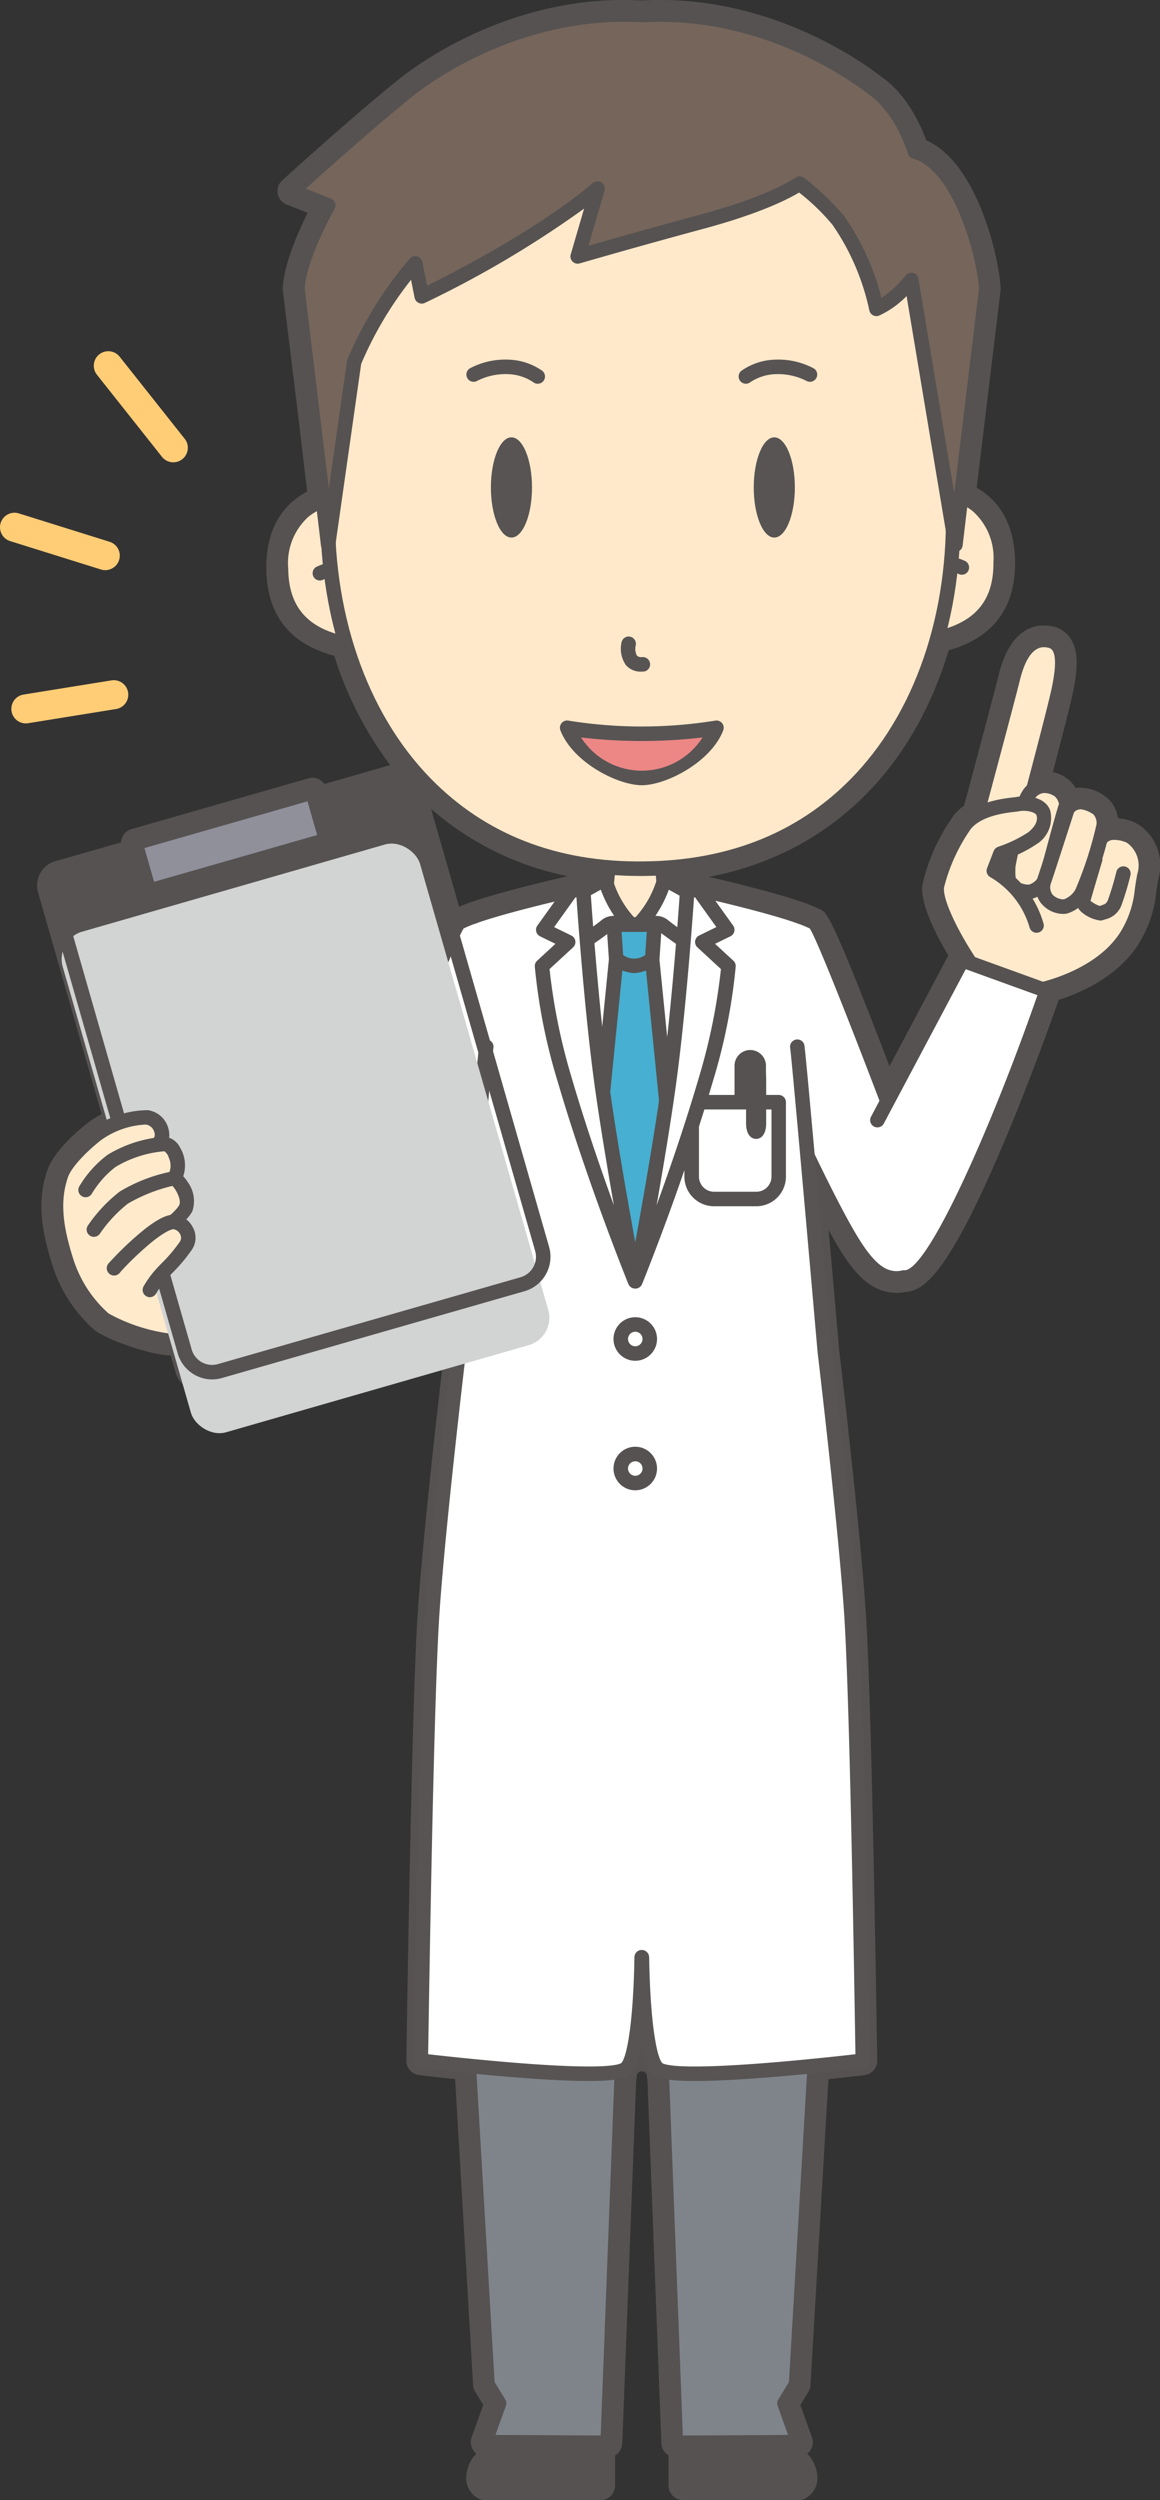 <svg xmlns="http://www.w3.org/2000/svg" width="119.307" height="256.949"><rect width="100%" height="100%" fill="#333333" stroke="none"/><g data-name="グループ 65" fill="#555251"><path data-name="パス 278" d="M116.378 86.039a3.578 3.578 0 00-2.041-.456 1.674 1.674 0 00-1.11.592 7.7 7.7 0 00.3-1.451 2.064 2.064 0 00-.473-1.469 3.214 3.214 0 00-2.045-.824 1.488 1.488 0 00-1.311.982c-.042.139-.335 1.049-.7 2.174l-.158-.024c.369-1.351.7-2.515.766-2.664.161-.346-.025-.959-.554-1.542a2.562 2.562 0 00-1.914-.583 1.881 1.881 0 00-.861.376c.973-3.683 2.3-8.784 2.619-10.277.564-2.684.6-4.733-.972-5.041s-2.951.661-3.741 3.838c-.6 2.4-3.018 11.427-3.732 14.089a4.26 4.26 0 00-1.14.911 18.684 18.684 0 00-2.96 6.459c-.186 1.635 1.709 5.264 3.454 7.86l-.835-.3-7.7 14.491c-3.032-7.964-6.994-18.065-7.516-18.348a6.108 6.108 0 00-.281-.141l-.129-.058c-.066-.029-.13-.059-.2-.089l-.172-.07-.2-.081-.2-.076-.21-.078-.078-.029c-3.887-1.391-12-3.152-12-3.152h-.647l-.706-.393-.141-1.5c15.15-1.158 24.139-11.189 27.6-23.563 4.424-.993 6.573-3.507 6.534-7.832-.036-3.985-1.905-5.893-4.061-6.772l1.031-8.689 1.549-12.627c-.187-3.357-2.611-12.742-7.335-14.11-1.616-4.848-4.226-6.4-4.226-6.4-4.08-3.23-13.12-8.27-23.869-7.625C55.265.902 46.225 5.942 42.145 9.172c-4.476 3.543-12.1 10.47-12.1 10.47l3.708 1.464s-2.984 5.221-3.17 8.578l1.549 12.627 1.082 9.127c-2.3.847-4.357 2.777-4.319 7 .039 4.324 2.232 6.8 6.672 7.713C39.16 78.182 48 87.881 62.559 89.143l-.166 1.751a7.346 7.346 0 01-.164-.553l-1.289.717h-.253s-8.109 1.761-12 3.152l-.082.03-.2.073-.215.082c-.066.025-.127.05-.19.076l-.183.074-.185.082-.144.065a4.65 4.65 0 00-.245.123l-.035.017a4.931 4.931 0 00-.7 1.279l-4.4-15.345a1.1 1.1 0 00-1.351-.75l-8.339 2.392-.28-.975-18.205 5.22.28.975-8.116 2.327a1.1 1.1 0 00-.749 1.351l6.9 24.065a8.235 8.235 0 00-2.357 1.252c-1.8 1.436-3.388 3.127-3.683 4.36-.888 2.74-.362 5.6.687 8.854a13.372 13.372 0 003.77 5.706 17.852 17.852 0 006.925 2.266 2.809 2.809 0 001.018-.258l.894 3.119a1.1 1.1 0 001.352.749l26.784-7.68-.455 5.186s-2.119 17.751-2.727 26.823c-.673 10.039-1.161 45.738-1.18 46.042 0 0 2.09.25 4.946.534l1.919 32.712 1.2 1.962-1.436 4 3.344.018a6.857 6.857 0 00-2.411 1.375c-2.476 2.326-.949 3.072-.949 3.072h11.877v-4.4h.74l1.466-38.249a1.172 1.172 0 00.458-.257c1.281-1.336 1.522-8.692 1.567-11.4h.021c.045 2.712.285 10.068 1.566 11.4a1.179 1.179 0 00.458.257l1.467 38.249h.739v4.4h11.878s1.527-.746-.95-3.072a6.838 6.838 0 00-2.411-1.375l3.344-.018-1.436-4 1.2-1.962 1.92-32.712c2.855-.284 4.945-.534 4.945-.534-.018-.3-.506-36-1.18-46.042-.608-9.072-2.727-26.823-2.727-26.823-.007-.078-.972-11.124-1.775-20.085a102.607 102.607 0 004.8 9.128c1.849 2.881 3.3 3.727 5.164 3.325h.01c4.474-.058 14.611-29.462 14.611-29.462l-.411-.149c1.613-.394 6.473-1.861 8.742-5.665 1.376-2.307 1.294-3.8 1.727-6.047a3.59 3.59 0 00-1.321-3.931z"/><path data-name="パス 279" d="M82.13 256.949H70.252a1.492 1.492 0 01-1.492-1.492v-3.107a1.488 1.488 0 01-.738-1.231l-1.436-37.458a1.24 1.24 0 01-.073-.072.531.531 0 10-1 0l-.075.074-1.437 37.458a1.49 1.49 0 01-.738 1.232v3.106a1.492 1.492 0 01-1.492 1.492H49.894a1.486 1.486 0 01-.655-.151 2.389 2.389 0 01-1.274-1.781 3.619 3.619 0 011.03-2.846 1.465 1.465 0 01-.307-.323 1.491 1.491 0 01-.182-1.359l1.195-3.324-.828-1.351a1.509 1.509 0 01-.217-.692l-1.845-31.444c-2.2-.229-3.707-.408-3.707-.408a1.492 1.492 0 01-1.313-1.573c0-.072.014-.792.032-1.985.376-23.489.763-38.314 1.149-44.066.6-9.006 2.713-26.722 2.734-26.9l.261-2.977-24.7 7.082a2.588 2.588 0 01-3.2-1.773l-.509-1.777c-1.924.025-6.791-1.671-7.886-2.645a14.839 14.839 0 01-4.2-6.363c-.994-3.083-1.764-6.393-.7-9.722.506-1.951 2.836-4.039 4.189-5.117a8.5 8.5 0 011.49-.941l-6.537-22.8a2.585 2.585 0 011.771-3.2l6.758-1.938a1.493 1.493 0 011.079-1.364l18.2-5.22a1.482 1.482 0 011.135.129 1.5 1.5 0 01.5.456l6.78-1.945a36.9 36.9 0 01-5.755-11.231c-4.6-1.223-6.949-4.233-6.991-8.957-.04-4.54 2.065-6.8 4.2-7.922l-.954-8.038-1.548-12.622a1.451 1.451 0 01-.009-.264c.139-2.515 1.61-5.82 2.562-7.719l-2.157-.853a1.491 1.491 0 01-.455-2.491c.313-.285 7.711-7 12.175-10.536C43.051 6.538 52.89-.7 65.999.051c12.943-.744 22.732 6.33 24.731 7.9.571.371 2.915 2.106 4.538 6.466 5.24 2.318 7.47 11.943 7.65 15.183a1.451 1.451 0 01-.009.264l-2.454 20.262c1.964 1.13 3.908 3.334 3.947 7.632.042 4.724-2.255 7.775-6.831 9.081-3.819 12.7-12.663 20.99-24.656 23.282 2.726.633 7.2 1.73 9.858 2.681l.208.075.1.036.828.336.186.083c.136.065.255.125.363.183.585.317 1.094.592 7.03 16.062l6.047-11.383c-1.2-2.011-2.9-5.25-2.671-7.237a19.6 19.6 0 013.311-7.263 5.337 5.337 0 01.98-.883c.667-2.485 3-11.183 3.575-13.5 1.243-4.99 3.962-5.239 5.477-4.942a2.9 2.9 0 011.9 1.255c.75 1.133.823 2.794.243 5.557-.261 1.243-1.178 4.8-2.067 8.186a3.455 3.455 0 011.869.989 4.457 4.457 0 01.477.627l.136-.024a4.415 4.415 0 013.482 1.411 3.46 3.46 0 01.732 1.73 4.552 4.552 0 012.326.778 5.037 5.037 0 011.854 5.367c-.1.5-.165.956-.231 1.4a12.415 12.415 0 01-1.68 5.137c-2.08 3.486-5.921 5.2-8.358 5.979-.6 1.708-2.862 8.065-5.506 14.357-5.621 13.367-8.242 15.533-10.185 15.66-3.175.591-5.117-1.687-6.6-4q-.586-.918-1.372-2.347c.564 6.373 1.054 11.98 1.086 12.35.019.149 2.128 17.865 2.732 26.871.386 5.751.771 20.576 1.148 44.062.019 1.2.03 1.917.033 2.022a1.5 1.5 0 01-1.313 1.54s-1.5.179-3.707.408l-1.846 31.444a1.5 1.5 0 01-.217.692l-.828 1.351 1.2 3.324a1.5 1.5 0 01-.182 1.359 1.448 1.448 0 01-.308.323 3.625 3.625 0 011.031 2.846 2.387 2.387 0 01-1.275 1.781 1.484 1.484 0 01-.651.145zm-10.386-2.984h8.895a7.305 7.305 0 00-.481-.492 5.379 5.379 0 00-1.888-1.057 1.492 1.492 0 01.492-2.9l1.234-.006-.724-2.012a1.5 1.5 0 01.132-1.284l1.006-1.643 1.9-32.339a1.491 1.491 0 011.341-1.4c1.45-.144 2.7-.279 3.579-.378 0-.213-.008-.448-.012-.7-.376-23.436-.76-38.21-1.142-43.911-.6-8.929-2.7-26.568-2.72-26.745-.052-.583-.994-11.356-1.779-20.129a1.491 1.491 0 012.829-.779 98.767 98.767 0 004.713 8.968c1.912 2.982 2.866 2.829 3.563 2.679a1.624 1.624 0 01.278-.04c2.374-.832 8.461-14.684 12.935-27.471a1.466 1.466 0 01-.148-.732 1.489 1.489 0 011.136-1.368c1.33-.324 5.824-1.643 7.814-4.979a9.56 9.56 0 001.293-4.054c.072-.475.148-.972.251-1.511a2.132 2.132 0 00-.755-2.448 2.592 2.592 0 00-.97-.171.217.217 0 00-.131.051 1.479 1.479 0 01-1.837.4 1.5 1.5 0 01-.758-1.731 6.953 6.953 0 00.25-1.1.571.571 0 00-.128-.463 2.817 2.817 0 00-.768-.291.393.393 0 00-.042.012 549.21 549.21 0 01-.68 2.111 1.491 1.491 0 01-1.647 1.015l-.158-.025a1.492 1.492 0 01-1.211-1.869c.43-1.57.625-2.244.729-2.565a1.459 1.459 0 00-.184-.245 1.7 1.7 0 00-.6-.108.305.305 0 00-.131.065 1.492 1.492 0 01-2.376-1.545c1.44-5.448 2.364-9.072 2.6-10.2.566-2.692.229-3.243.189-3.3-.825-.155-1.5.78-1.995 2.761-.631 2.534-3.225 12.2-3.738 14.115a1.494 1.494 0 01-.7.91 2.8 2.8 0 00-.744.584 17.855 17.855 0 00-2.61 5.656c-.1.863 1.168 3.826 3.21 6.86a1.493 1.493 0 01-.063 1.751 1.445 1.445 0 01-1.274.571l-7.119 13.4a1.456 1.456 0 01-1.41.789 1.5 1.5 0 01-1.3-.958c-4.07-10.691-6.46-16.473-7.136-17.729l-.006.012-.89-.354c-3.524-1.261-10.588-2.839-11.724-3.089h-.485a1.5 1.5 0 01-.726-.188l-.7-.393a1.492 1.492 0 01-.76-1.163l-.141-1.495a1.491 1.491 0 011.372-1.628c12.983-.993 22.559-9.186 26.272-22.477a1.49 1.49 0 011.11-1.053c3.8-.854 5.4-2.757 5.369-6.364-.025-2.788-1.05-4.555-3.132-5.4a1.492 1.492 0 01-.918-1.557l1.03-8.688 1.533-12.5c-.234-3.32-2.634-11.586-6.252-12.633a1.493 1.493 0 01-1-.961c-1.391-4.175-3.569-5.588-3.59-5.6a3.425 3.425 0 01-.147-.1c-1.7-1.348-10.787-8.028-22.853-7.306a1.3 1.3 0 01-.18 0c-12.048-.721-21.151 5.958-22.853 7.306-3.076 2.435-7.714 6.54-10.236 8.8l1.468.58a1.493 1.493 0 01.747 2.128c-.769 1.347-2.772 5.326-2.968 7.8l2.615 21.62a1.494 1.494 0 01-.965 1.576c-2.276.837-3.369 2.663-3.342 5.582.031 3.608 1.67 5.482 5.479 6.267a1.489 1.489 0 011.129 1.034c3.84 12.855 13.2 20.849 25.692 21.932a1.493 1.493 0 011.356 1.625l-.165 1.751a1.492 1.492 0 01-1.315 1.343 1.537 1.537 0 01-.74-.1l-.157.088a1.5 1.5 0 01-.727.189h-.09c-1.135.25-8.2 1.826-11.656 3.065l-.941.371-.012-.021c-.073.138-.192.374-.375.77a1.492 1.492 0 01-2.788-.214l-4.29-14.962-7.955 2.281a1.49 1.49 0 01-1.638-.585l-15.488 4.442a1.49 1.49 0 01-1.079 1.363L6.91 91.297l6.79 23.68a1.493 1.493 0 01-.936 1.818 6.74 6.74 0 00-1.926 1.013c-1.965 1.565-3.015 2.932-3.161 3.54-.01.037-.02.076-.032.113-.665 2.052-.466 4.352.688 7.937a11.812 11.812 0 003.342 5.05 17.766 17.766 0 005.826 1.891 1.35 1.35 0 00.485-.117 1.49 1.49 0 012.074.936l.785 2.735 26.4-7.57a1.492 1.492 0 011.9 1.564l-.448 5.108c0 .016-.01.109-.012.125-.021.177-2.122 17.816-2.721 26.745-.383 5.7-.766 20.477-1.141 43.914 0 .255-.008.489-.012.7.878.1 2.129.234 3.578.378a1.491 1.491 0 011.342 1.4l1.9 32.339 1.006 1.643a1.493 1.493 0 01.132 1.284l-.724 2.012 1.235.006a1.492 1.492 0 01.492 2.9 5.379 5.379 0 00-1.888 1.057c-.2.186-.356.35-.481.492h8.893v-2.907a1.491 1.491 0 01.441-1.058 1.543 1.543 0 01.349-.259l1.419-36.987a1.492 1.492 0 01.929-1.324c.393-.745.989-3.976 1.1-10.3a1.491 1.491 0 011.491-1.468 1.51 1.51 0 011.512 1.468c.1 6.288.694 9.518 1.1 10.309a1.549 1.549 0 01.918 1.318l1.419 36.988a1.513 1.513 0 01.349.258 1.491 1.491 0 01.44 1.058zm-23.839-158.4l.216.456c.037-.03.07-.06.1-.087l-.407-.7zm34.858.378c.025.023.054.049.087.074l.5-1.381zm-.128-.145zm-34.3 0zM44.34 83.14l2.88 10.044.883-.345.1-.035c2.763-.988 7.514-2.138 10.193-2.755a30.364 30.364 0 01-14.053-6.915zm71.168 4.114zm-.071-.049zm-3.578-3.05z"/></g><g data-name="グループ 121"><g data-name="グループ 66"><path data-name="パス 280" d="M68.979 91.15l-.548-5.787-2.42-1.574-2.421 1.574-.548 5.787-2.7.928 5.667 4.2 5.667-4.2z" fill="#ffeacd"/><path data-name="パス 281" d="M66.011 97.023a.748.748 0 01-.445-.147l-5.667-4.2a.746.746 0 01.2-1.3l2.244-.771.5-5.309a.74.74 0 01.336-.554l2.42-1.575a.739.739 0 01.812 0l2.421 1.575a.746.746 0 01.336.554l.5 5.309 2.244.771a.746.746 0 01.2 1.3l-5.668 4.2a.744.744 0 01-.433.147zm-4.084-4.7l4.084 3.026 4.085-3.026-1.359-.466a.747.747 0 01-.5-.635l-.514-5.429-1.712-1.113-1.711 1.113-.515 5.429a.743.743 0 01-.5.635z" fill="#555251"/></g><g data-name="グループ 67"><path data-name="パス 282" d="M83.758 94.83c-2.608-1.415-13.472-3.773-13.472-3.773h-9.6s-10.863 2.358-13.472 3.773l3.768 15.518H79.99z" fill="#fff"/><path data-name="パス 283" d="M79.99 111.094H50.982a.745.745 0 01-.724-.57L46.49 95.006a.745.745 0 01.369-.831c2.67-1.449 13.221-3.75 13.669-3.847a.774.774 0 01.159-.017h9.6a.758.758 0 01.158.017c.449.1 11 2.4 13.669 3.847a.742.742 0 01.369.831l-3.767 15.518a.746.746 0 01-.726.57zm-28.421-1.492h27.834l3.488-14.36c-3.026-1.3-11.767-3.238-12.686-3.439h-9.437c-.919.2-9.661 2.138-12.686 3.438z" fill="#555251"/></g><g data-name="グループ 68"><path data-name="パス 284" d="M68.304 91.15l-.548-5.787-2.42-1.574-2.421 1.574-.548 5.787-2.7.928 5.667 4.2 5.667-4.2z" fill="#ffeacd"/><path data-name="パス 285" d="M65.338 97.023a.742.742 0 01-.444-.147l-5.667-4.2a.746.746 0 01.2-1.3l2.244-.771.5-5.309a.74.74 0 01.336-.554l2.42-1.575a.739.739 0 01.812 0l2.421 1.575a.74.74 0 01.336.554l.5 5.309 2.243.771a.746.746 0 01.2 1.3l-5.667 4.2a.744.744 0 01-.434.147zm-4.084-4.7l4.084 3.026 4.084-3.026-1.357-.466a.743.743 0 01-.5-.635l-.515-5.429-1.712-1.113-1.711 1.113-.515 5.429a.743.743 0 01-.5.635z" fill="#555251"/></g><g data-name="グループ 69"><path data-name="パス 286" d="M82.282 94.208a11.06 11.06 0 011.476.622c.839.455 10.574 26.295 11.032 27.816s.239 8.214-1.764 8.645c-1.866.4-3.315-.444-5.164-3.325-2.972-4.631-9.111-18.426-9.111-18.426" fill="#fff"/><path data-name="パス 287" d="M92.182 132.133c-1.784 0-3.276-1.158-4.948-3.765-2.968-4.625-8.913-17.96-9.165-18.524a.746.746 0 011.364-.607c.06.137 6.149 13.8 9.057 18.326 1.851 2.884 3.048 3.287 4.378 3 .131-.028.293-.193.446-.451 1-1.7 1.085-6.175.762-7.25-.466-1.546-9.506-25.46-10.788-27.435a11.55 11.55 0 00-1.257-.516.746.746 0 01.5-1.4 11.629 11.629 0 011.58.669c1.34.726 11.312 27.991 11.391 28.256.4 1.326.389 6.246-.9 8.437a2.229 2.229 0 01-1.416 1.153 4.769 4.769 0 01-1.004.107zm-8.78-36.646z" fill="#555251"/></g><g data-name="グループ 70"><path data-name="パス 288" d="M48.69 94.208a11.06 11.06 0 00-1.476.622c-.839.455-10.574 26.295-11.032 27.816s-.239 8.214 1.764 8.645c1.866.4 3.315-.444 5.164-3.325 2.972-4.631 9.112-18.426 9.112-18.426" fill="#fff"/><path data-name="パス 289" d="M38.789 132.132a4.708 4.708 0 01-1-.111 2.227 2.227 0 01-1.416-1.152c-1.294-2.192-1.3-7.112-.9-8.438.079-.265 10.05-27.529 11.389-28.256a11.748 11.748 0 011.58-.669.746.746 0 11.5 1.4 11.9 11.9 0 00-1.256.516c-1.284 1.979-10.322 25.889-10.787 27.435-.324 1.075-.24 5.553.761 7.25.153.258.315.423.446.451 1.331.287 2.528-.115 4.378-3 2.908-4.53 9-18.189 9.058-18.326a.746.746 0 111.363.607c-.252.565-6.2 13.9-9.165 18.525-1.675 2.611-3.167 3.768-4.951 3.768z" fill="#555251"/></g><g data-name="グループ 73" fill="#555251"><g data-name="グループ 71"><path data-name="パス 290" d="M82.13 255.458H70.252v-5.25s7.816-.743 10.928 2.18c2.477 2.32.95 3.07.95 3.07z"/><path data-name="パス 291" d="M82.13 256.203H70.252a.746.746 0 01-.746-.746v-5.249a.746.746 0 01.676-.742c.329-.035 8.188-.739 11.508 2.379 1.234 1.159 1.767 2.161 1.631 3.064a1.653 1.653 0 01-.864 1.221.742.742 0 01-.327.073zm-11.132-1.492h10.84a.194.194 0 00.008-.045c.008-.1-.006-.635-1.179-1.736-2.327-2.187-7.764-2.122-9.671-2.026z"/></g><g data-name="グループ 72"><path data-name="パス 292" d="M49.893 255.458H61.77v-5.25s-7.815-.743-10.928 2.18c-2.476 2.32-.949 3.07-.949 3.07z"/><path data-name="パス 293" d="M61.77 256.203H49.893a.744.744 0 01-.328-.076 1.655 1.655 0 01-.864-1.221c-.137-.9.4-1.905 1.631-3.064 3.319-3.117 11.177-2.413 11.508-2.379a.746.746 0 01.676.742v5.252a.746.746 0 01-.746.746zm-11.587-1.492h10.84v-3.803c-1.907-.1-7.345-.157-9.669 2.026-1.173 1.1-1.189 1.64-1.18 1.736a.249.249 0 00.009.038z"/></g></g><g data-name="グループ 74"><path data-name="パス 294" d="M81.878 245.034l5-85.262-2.234-11.247H47.371l-2.234 11.247 5 85.262 1.2 1.962-1.436 4 12.6.068 2.977-77.653.524-.58.524.58 2.977 77.653 12.6-.068-1.436-4z" fill="#7f848b"/><path data-name="パス 295" d="M69.513 251.808a.745.745 0 01-.745-.718l-2.756-71.879-2.757 71.879a.747.747 0 01-.745.718l-12.6-.069a.746.746 0 01-.7-1l1.315-3.661-1.013-1.656a.734.734 0 01-.109-.346l-5-85.261a.757.757 0 01.012-.19l2.235-11.247a.745.745 0 01.731-.6h37.272a.746.746 0 01.732.6l2.234 11.247a.709.709 0 01.013.19l-5 85.261a.743.743 0 01-.108.346l-1.014 1.656 1.315 3.661a.745.745 0 01-.7 1l-12.6.069zm-3.5-79.726a.746.746 0 01.553.246l.525.58a.749.749 0 01.191.472l2.95 76.932 10.825-.059-1.08-3a.743.743 0 01.066-.641l1.1-1.8 4.987-84.98-2.1-10.552H47.982l-2.1 10.552 4.987 84.98 1.1 1.8a.743.743 0 01.067.641l-1.08 3 10.824.059 2.95-76.932a.745.745 0 01.192-.472l.523-.58a.75.75 0 01.554-.246zm15.867 72.952z" fill="#555251"/></g><g data-name="グループ 75"><path data-name="パス 296" d="M50.018 107.564c-.149.653-2.82 31.228-2.832 31.359 0 0-2.119 17.751-2.727 26.823-.673 10.039-1.161 45.738-1.18 46.042 0 0 11.407 1.365 17.358 1.34 1.932.006 3.389-.147 3.8-.573 1.281-1.336 1.522-8.692 1.567-11.4h.021c.045 2.712.285 10.068 1.566 11.4.409.426 1.865.579 3.8.573 5.951.025 17.358-1.34 17.358-1.34-.018-.3-.506-36-1.18-46.042-.608-9.072-2.727-26.823-2.727-26.823-.012-.131-2.683-30.706-2.831-31.359" fill="#fff"/><path data-name="パス 297" d="M60.464 213.874c-5.962 0-16.81-1.29-17.274-1.345a.747.747 0 01-.655-.787c0-.073.014-.8.033-2.018.376-23.476.761-38.289 1.147-44.028.6-8.987 2.71-26.684 2.731-26.862l.02-.227c1-11.406 2.692-30.626 2.824-31.207a.746.746 0 011.458.313c-.129.794-1.528 16.535-2.8 31.024l-.021.252c-.024.2-2.126 17.858-2.727 26.806-.384 5.714-.768 20.5-1.143 43.952a825.65 825.65 0 01-.023 1.378c2.5.285 11.391 1.258 16.435 1.258h.263c2.646 0 3.125-.317 3.172-.353.586-.613 1.238-4.224 1.348-10.89a.746.746 0 01.746-.733.765.765 0 01.767.733c.11 6.666.761 10.277 1.358 10.9.037.027.521.351 3.258.344h.162c5.048 0 13.939-.973 16.439-1.258l-.022-1.381c-.376-23.449-.761-38.236-1.144-43.949-.6-8.948-2.7-26.606-2.723-26.783l-.025-.275c-1.27-14.516-2.673-30.29-2.8-31.028a.755.755 0 01.588-.866.738.738 0 01.871.557c.132.581 1.827 19.8 2.825 31.207l.022.25c.019.155 2.126 17.852 2.729 26.839.384 5.738.77 20.55 1.146 44.025.02 1.22.031 1.948.034 2.034a.752.752 0 01-.656.774c-.464.055-11.311 1.345-17.278 1.345h-.278c-3.041 0-3.844-.405-4.226-.8a5.919 5.919 0 01-1.038-2.7 5.918 5.918 0 01-1.039 2.7c-.382.4-1.186.8-4.233.8z" fill="#575453"/></g><g data-name="グループ 79"><g data-name="グループ 76" fill="#555251"><path data-name="パス 298" d="M78.033 114.131a.87.87 0 01-.871.87.869.869 0 01-.869-.87v-4.6a.87.87 0 01.869-.87.871.871 0 01.871.87z"/><path data-name="パス 299" d="M77.162 115.747a1.618 1.618 0 01-1.615-1.616v-4.6a1.616 1.616 0 113.232 0v4.6a1.618 1.618 0 01-1.617 1.616zm0-6.34a.124.124 0 00-.123.124v4.6c0 .137.247.135.248 0v-4.6a.125.125 0 00-.125-.123z"/></g><g data-name="グループ 77"><path data-name="パス 300" d="M71.138 113.28v7.647a2.3 2.3 0 002.3 2.3h4.347a2.3 2.3 0 002.3-2.3v-7.647z" fill="#fff"/><path data-name="パス 301" d="M77.789 123.975h-4.351a3.051 3.051 0 01-3.047-3.048v-7.646a.746.746 0 01.746-.747h8.951a.746.746 0 01.746.747v7.646a3.051 3.051 0 01-3.045 3.048zm-5.9-9.948v6.9a1.557 1.557 0 001.555 1.556h4.348a1.558 1.558 0 001.556-1.556v-6.9z" fill="#555251"/></g><g data-name="グループ 78" fill="#555251"><path data-name="パス 302" d="M78.055 115.437c0 .48-.129.87-.288.87-.158 0-.287-.39-.287-.87v-4.6c0-.481.129-.87.287-.87.159 0 .288.389.288.87z"/><path data-name="パス 303" d="M77.767 117.053c-.5 0-1.034-.425-1.034-1.616v-4.6c0-1.191.535-1.616 1.034-1.616s1.035.425 1.035 1.616v4.6c0 1.191-.535 1.616-1.035 1.616z"/></g></g><g data-name="グループ 80"><path data-name="パス 304" d="M65.338 129.597L72.6 94.341l-7.309.691-7.215-.691 7.261 35.256z" fill="#fff"/><path data-name="パス 305" d="M65.338 130.343a.747.747 0 01-.731-.6l-7.261-35.257a.742.742 0 01.176-.648.733.733 0 01.626-.244l7.144.684 7.237-.684a.745.745 0 01.8.892l-7.262 35.257a.746.746 0 01-.729.6zm-6.327-35.164l6.327 30.721 6.328-30.722-6.3.6a.545.545 0 01-.141 0z" fill="#555251"/></g><g data-name="グループ 83"><g data-name="グループ 81"><path data-name="パス 306" d="M68.351 90.34a10.767 10.767 0 01-3.062 5.073s2.15-.99 2.931-.279 3.909 2.669 3.909 2.669l-1.564-6.23z" fill="#fff"/><path data-name="パス 307" d="M72.129 98.549a.749.749 0 01-.4-.114 46.911 46.911 0 01-4.015-2.749 3.306 3.306 0 00-2.117.4.746.746 0 01-.8-1.241 10.084 10.084 0 002.825-4.683.746.746 0 011.089-.478l2.214 1.233a.753.753 0 01.36.47l1.565 6.23a.748.748 0 01-.724.928zm-4.719-4.42a1.948 1.948 0 011.312.453 24.573 24.573 0 002.224 1.575l-1.026-4.09-1.132-.63a12.246 12.246 0 01-1.378 2.692z" fill="#555251"/></g><g data-name="グループ 82"><path data-name="パス 308" d="M62.228 90.34a10.76 10.76 0 003.061 5.073s-2.149-.99-2.931-.279-3.908 2.669-3.908 2.669l1.563-6.23z" fill="#fff"/><path data-name="パス 309" d="M58.45 98.549a.747.747 0 01-.723-.928l1.563-6.23a.753.753 0 01.36-.47l2.214-1.233a.746.746 0 011.089.478 10.082 10.082 0 002.825 4.683.746.746 0 01-.8 1.241 3.307 3.307 0 00-2.118-.4 46.9 46.9 0 01-4.014 2.749.746.746 0 01-.396.11zm2.208-6.482l-1.026 4.09a24.413 24.413 0 002.224-1.575 1.948 1.948 0 011.312-.453 12.29 12.29 0 01-1.378-2.692z" fill="#555251"/></g></g><g data-name="グループ 86"><g data-name="グループ 84"><path data-name="パス 310" d="M67.098 98.808l-1.871-.134-1.871.134-1.993 19.926 3.864 12.31 3.864-12.31z" fill="#47afd1"/><path data-name="パス 311" d="M65.228 131.789a.745.745 0 01-.712-.522l-3.865-12.31a.75.75 0 01-.03-.3l1.992-19.926a.745.745 0 01.69-.67l1.872-.134a.941.941 0 01.1 0l1.871.134a.745.745 0 01.69.67l1.993 19.926a.75.75 0 01-.03.3l-3.865 12.31a.745.745 0 01-.706.522zm-3.107-13.133l3.107 9.9 3.106-9.9-1.915-19.15-1.191-.085-1.193.085z" fill="#555251"/></g><g data-name="グループ 85"><path data-name="パス 312" d="M63.133 95.028l.239 3.543a2.811 2.811 0 003.71 0l.239-3.543z" fill="#47afd1"/><path data-name="パス 313" d="M65.228 100.017a4.491 4.491 0 01-2.293-.841.746.746 0 01-.307-.555l-.239-3.543a.746.746 0 01.744-.8h4.187a.746.746 0 01.744.8l-.238 3.543a.744.744 0 01-.306.555 4.5 4.5 0 01-2.292.841zm-1.137-1.874a1.881 1.881 0 002.272 0l.159-2.368h-2.591z" fill="#555251"/></g></g><g data-name="グループ 87"><path data-name="パス 314" d="M59.97 91.261l-1.249.33-2.848 3.974 2.564 1.251-2.688 2.478a58.909 58.909 0 002.3 11.586c3.087 10.55 7.267 20.806 7.267 20.806s-2.558-13.394-3.614-21.669-1.732-18.756-1.732-18.756z" fill="#fff"/><path data-name="パス 315" d="M65.321 132.432a.746.746 0 01-.69-.465c-.042-.1-4.231-10.412-7.293-20.878a59.073 59.073 0 01-2.333-11.748.743.743 0 01.238-.6l1.886-1.739-1.583-.772a.744.744 0 01-.279-1.1l2.848-3.974a.751.751 0 01.416-.286l1.248-.33a.747.747 0 01.935.672c.007.106.691 10.554 1.733 18.71s3.581 21.49 3.607 21.624a.747.747 0 01-.521.855.735.735 0 01-.212.031zm-8.8-32.836a61.657 61.657 0 002.248 11.074c1.388 4.747 3.011 9.463 4.369 13.2-.767-4.363-1.654-9.692-2.172-13.753-.868-6.8-1.488-15.171-1.68-17.9l-.115.03-2.178 3.038 1.77.865a.745.745 0 01.178 1.218z" fill="#555251"/></g><g data-name="グループ 88"><path data-name="パス 316" d="M70.703 91.261l1.248.33 2.848 3.974-2.563 1.251 2.688 2.478a59 59 0 01-2.3 11.586c-3.087 10.55-7.268 20.806-7.268 20.806s2.558-13.394 3.615-21.669 1.732-18.756 1.732-18.756z" fill="#fff"/><path data-name="パス 317" d="M65.351 132.432a.736.736 0 01-.212-.031.747.747 0 01-.521-.855c.026-.134 2.567-13.466 3.608-21.624s1.725-18.6 1.732-18.709a.747.747 0 01.935-.673l1.249.33a.752.752 0 01.416.286l2.847 3.974a.746.746 0 01-.279 1.1l-1.582.772 1.886 1.738a.745.745 0 01.238.6 59.15 59.15 0 01-2.334 11.749c-3.062 10.465-7.251 20.774-7.293 20.877a.746.746 0 01-.69.466zm6.034-40.219c-.191 2.727-.811 11.1-1.679 17.9-.518 4.061-1.405 9.39-2.172 13.752 1.358-3.731 2.98-8.447 4.368-13.193a61.594 61.594 0 002.248-11.075l-2.42-2.232a.745.745 0 01.178-1.218l1.771-.865-2.178-3.038z" fill="#555251"/></g><g data-name="グループ 89" transform="translate(-1011.462 -3472.092)"><circle data-name="楕円形 14" cx="1.492" cy="1.492" r="1.492" transform="translate(1075.306 3608.217)" fill="#fff"/><path data-name="パス 318" d="M1076.8 3611.947a2.238 2.238 0 112.238-2.239 2.24 2.24 0 01-2.238 2.239zm0-2.984a.746.746 0 10.746.745.746.746 0 00-.746-.745z" fill="#555251"/></g><g data-name="グループ 90" transform="translate(-1011.462 -3472.092)"><circle data-name="楕円形 15" cx="1.492" cy="1.492" r="1.492" transform="translate(1075.306 3621.529)" fill="#fff"/><path data-name="パス 319" d="M1076.8 3625.258a2.238 2.238 0 112.238-2.238 2.24 2.24 0 01-2.238 2.238zm0-2.983a.746.746 0 10.746.745.746.746 0 00-.746-.745z" fill="#555251"/></g><g data-name="グループ 98"><g data-name="グループ 93"><g data-name="グループ 91"><path data-name="パス 320" d="M39.324 51.02s-10.515-2.072-10.43 7.417c.05 5.581 3.686 8.083 11.115 8.123" fill="#ffe9ca"/><path data-name="パス 321" d="M40.009 67.308c-7.925-.043-11.8-2.943-11.857-8.863-.025-2.837.842-5 2.577-6.445 3.3-2.743 8.521-1.754 8.743-1.711a.746.746 0 01-.288 1.464c-.047-.011-4.75-.893-7.508 1.4a6.418 6.418 0 00-2.031 5.278c.045 5.069 3.244 7.347 10.372 7.385a.746.746 0 010 1.492z" fill="#555251"/></g><g data-name="グループ 92"><path data-name="パス 322" d="M32.898 58.915a7.369 7.369 0 012.681-.652" fill="#ffe9ca"/><path data-name="パス 323" d="M32.899 59.66a.746.746 0 01-.32-1.42 8.112 8.112 0 013-.723.746.746 0 010 1.492 6.631 6.631 0 00-2.364.58.748.748 0 01-.316.071z" fill="#555251"/></g></g><g data-name="グループ 96"><g data-name="グループ 94"><path data-name="パス 324" d="M92.361 50.545s10.476-2.259 10.561 7.229c.05 5.582-3.541 8.148-10.968 8.321" fill="#ffe9ca"/><path data-name="パス 325" d="M91.954 66.841a.746.746 0 01-.017-1.492c7.126-.165 10.285-2.5 10.239-7.568a6.425 6.425 0 00-2.126-5.242c-2.8-2.242-7.484-1.274-7.532-1.264a.746.746 0 01-.314-1.459c.22-.048 5.417-1.13 8.773 1.554 1.76 1.409 2.666 3.561 2.691 6.4.053 5.921-3.773 8.888-11.7 9.073z" fill="#555251"/></g><g data-name="グループ 95"><path data-name="パス 326" d="M98.927 58.323a7.387 7.387 0 00-2.692-.6" fill="#ffe9ca"/><path data-name="パス 327" d="M98.927 59.07a.75.75 0 01-.305-.066 6.716 6.716 0 00-2.326-.539h-.062a.746.746 0 01-.01-1.492 7.942 7.942 0 013.01.67.746.746 0 01-.307 1.426z" fill="#555251"/></g></g><g data-name="グループ 97"><path data-name="パス 328" d="M97.944 50.423c1.116 19.1-8.836 38.654-31.757 38.86-22.812.2-33.124-18.982-32.458-38.014.648-18.54.3-36.831 31.785-37.113s31.354 17.836 32.43 36.267z" fill="#ffe9ca"/><path data-name="パス 329" d="M65.838 90.03c-9.076 0-16.9-3.111-22.647-9.008-6.9-7.082-10.62-17.937-10.206-29.78l.056-1.635c.59-17.658 1.2-35.917 32.469-36.2h.711c30.4 0 31.393 17.81 32.36 35.039l.109 1.933c.7 11.905-2.8 22.9-9.6 30.172-5.719 6.117-13.637 9.4-22.9 9.478zm.39-75.13h-.7c-29.84.266-30.4 17.018-30.993 34.753l-.055 1.639c-.4 11.438 3.167 21.894 9.785 28.686 5.609 5.757 13 8.664 21.921 8.555 8.967-.08 16.308-3.109 21.819-9 6.519-6.972 9.872-17.566 9.2-29.065l-.11-1.938C96.119 31.239 95.2 14.9 66.226 14.9z" fill="#555251"/></g></g><g data-name="グループ 101"><g data-name="グループ 100"><g data-name="グループ 99"><path data-name="パス 330" d="M94.106 15.576c-1.616-4.848-4.226-6.4-4.226-6.4-4.08-3.23-13.12-8.27-23.869-7.625C55.263.906 46.223 5.946 42.143 9.176c-4.476 3.543-12.1 10.47-12.1 10.47l3.708 1.464s-2.984 5.221-3.17 8.578l1.549 12.627 1.621 13.665 2.672-18.771a39 39 0 016.278-10.132l.675 3.384s11.282-5.314 18.076-11.078l-2.039 6.976s6.477-1.879 12.68-3.543c7.645-2.052 10.14-3.944 10.14-3.944a26.179 26.179 0 013.988 3.791 24.944 24.944 0 013.918 9.083 10.723 10.723 0 003.585-2.963l4.546 27.2 1.621-13.665 1.549-12.627c-.186-3.362-2.61-12.747-7.334-14.115z" fill="#75655b"/><path data-name="パス 331" d="M98.271 56.725a.746.746 0 01-.736-.623L93.244 30.43a9.527 9.527 0 01-2.814 2 .745.745 0 01-1.024-.555 24.388 24.388 0 00-3.788-8.777 22.59 22.59 0 00-3.429-3.311c-1.065.644-3.965 2.153-9.9 3.745a755.576 755.576 0 00-12.665 3.539.745.745 0 01-.924-.925l1.376-4.707a106.6 106.6 0 01-16.38 9.693.729.729 0 01-.653-.009.741.741 0 01-.4-.52l-.368-1.842a37.691 37.691 0 00-5.128 8.637l-2.66 18.684a.7.7 0 01-.747.641.745.745 0 01-.731-.658L31.388 42.4l-1.55-12.625a.733.733 0 01-.005-.132c.153-2.748 2.011-6.55 2.857-8.153l-2.922-1.155a.746.746 0 01-.228-1.245c.077-.069 7.692-6.984 12.137-10.5C43.489 7.155 53.187.028 66.053.806 78.824.022 88.526 7.154 90.34 8.59c.034.013 2.657 1.619 4.349 6.4 4.852 1.826 7.29 11.011 7.494 14.659a.711.711 0 01-.005.132l-1.549 12.628-1.621 13.662a.746.746 0 01-.723.658zm-4.546-28.691a.737.737 0 01.179.023.745.745 0 01.556.6l3.686 22.047 2.545-21.042c-.206-3.264-2.562-12.145-6.792-13.369a.75.75 0 01-.5-.48c-1.493-4.483-3.879-5.986-3.9-6-1.814-1.431-11.126-8.241-23.438-7.52C53.65 1.568 44.349 8.382 42.61 9.759c-3.506 2.776-9.026 7.7-11.168 9.633l2.589 1.023a.745.745 0 01.373 1.064c-.028.051-2.86 5.04-3.069 8.184l2.489 20.55 1.867-13.111a.657.657 0 01.044-.167 39.7 39.7 0 016.41-10.349.746.746 0 011.294.344l.486 2.436c2.754-1.359 11.489-5.835 17.051-10.553a.745.745 0 011.2.777l-1.658 5.675a737.384 737.384 0 0111.389-3.172c7.35-1.971 9.862-3.8 9.886-3.819a.748.748 0 01.9.007 26.459 26.459 0 014.134 3.942 25.336 25.336 0 013.828 8.406 11.284 11.284 0 002.479-2.3.75.75 0 01.591-.295z" fill="#555251"/></g></g></g><path data-name="パス 332" d="M55.308 39.441a.743.743 0 01-.453-.154 4.935 4.935 0 00-2.7-.835 6.374 6.374 0 00-3.067.688.746.746 0 01-.791-1.264 7.694 7.694 0 013.858-.916 6.381 6.381 0 013.606 1.142.746.746 0 01-.454 1.339z" fill="#575453"/><path data-name="パス 333" d="M76.716 39.439a.745.745 0 01-.455-1.337 6.372 6.372 0 013.6-1.142 7.7 7.7 0 013.858.916.746.746 0 01-.788 1.266 6.4 6.4 0 00-3.07-.69 4.942 4.942 0 00-2.7.837.746.746 0 01-.445.15z" fill="#575453"/><g data-name="グループ 102" fill="#575453"><path data-name="パス 334" d="M81.751 50.098c0 2.844-.946 5.15-2.114 5.15s-2.114-2.306-2.114-5.15.947-5.15 2.114-5.15 2.114 2.306 2.114 5.15z"/><path data-name="パス 335" d="M50.489 50.098c0 2.844.947 5.15 2.114 5.15s2.114-2.306 2.114-5.15-.947-5.15-2.114-5.15-2.114 2.306-2.114 5.15z"/></g><path data-name="パス 336" d="M65.969 69.026a2 2 0 01-1.595-.668 2.953 2.953 0 01-.443-2.359.746.746 0 011.457.321 1.521 1.521 0 00.121 1.07.708.708 0 00.564.141.753.753 0 01.791.7.745.745 0 01-.7.791 6.407 6.407 0 01-.195.004z" fill="#575453"/><g data-name="グループ 103"><path data-name="パス 337" d="M66.012 75.408a36.986 36.986 0 01-7.677-.618c1.158 3 5.48 5.162 7.677 5.162s6.518-2.158 7.677-5.162a36.986 36.986 0 01-7.677.618z" fill="#ec8785"/><path data-name="パス 338" d="M66.012 80.702c-2.5 0-7.112-2.368-8.373-5.639a.75.75 0 01.133-.759.742.742 0 01.734-.235 47.471 47.471 0 0015.012 0 .746.746 0 01.867.994c-1.262 3.271-5.877 5.639-8.373 5.639zm-6.251-4.911a7.424 7.424 0 0012.5 0 53.427 53.427 0 01-12.5 0z" fill="#575453"/></g><g data-name="グループ 110"><g data-name="グループ 104"><path data-name="パス 339" d="M100.897 100.974l-.611-16.725 12.9 1.98a1.654 1.654 0 011.151-.646 3.233 3.233 0 013.368 4.382c-.433 2.251-.351 3.74-1.727 6.047-2.743 4.6-9.278 5.784-9.278 5.784" fill="#ffeacc"/><path data-name="パス 340" d="M106.699 102.542a.746.746 0 01-.133-1.479c.063-.012 6.24-1.188 8.771-5.432a10.292 10.292 0 001.39-4.324c.07-.467.144-.954.246-1.483a2.859 2.859 0 00-1.065-3.206 3.109 3.109 0 00-1.482-.295.949.949 0 00-.616.314.739.739 0 01-.738.329l-12.008-1.843.579 15.824a.746.746 0 01-1.491.054l-.611-16.724a.74.74 0 01.249-.584.757.757 0 01.609-.181l12.512 1.92a2.447 2.447 0 011.338-.589 4.215 4.215 0 012.6.615 4.311 4.311 0 011.591 4.648c-.1.508-.168.976-.237 1.424a11.63 11.63 0 01-1.583 4.865c-2.883 4.834-9.5 6.084-9.785 6.136a.9.9 0 01-.136.011z" fill="#555251"/></g><g data-name="グループ 105"><path data-name="パス 341" d="M105.213 85.168s3.179-11.877 3.687-14.295c.564-2.684.6-4.733-.972-5.041s-2.951.661-3.741 3.838c-.7 2.82-3.933 14.836-3.933 14.836" fill="#ffeacc"/><path data-name="パス 342" d="M105.213 85.914a.746.746 0 01-.721-.938c.032-.119 3.18-11.887 3.679-14.256.421-2.007.448-3.307.081-3.86a.663.663 0 00-.468-.295c-.484-.1-1.959-.388-2.874 3.286-.695 2.794-3.9 14.728-3.935 14.848a.746.746 0 11-1.442-.386c.032-.12 3.238-12.041 3.93-14.824 1.039-4.171 3.081-4.693 4.608-4.388a2.157 2.157 0 011.424.934c.63.951.67 2.443.135 4.992-.507 2.409-3.567 13.848-3.7 14.334a.746.746 0 01-.717.553z" fill="#555251"/></g><g data-name="グループ 106"><path data-name="パス 343" d="M109.61 82.899c.161-.346-.025-.959-.554-1.542a2.562 2.562 0 00-1.914-.583 1.961 1.961 0 00-1.4 1 36.738 36.738 0 00-2.044 7.263c-.037.909-.025 1.6.325 1.961a2.513 2.513 0 002.03.621 2.414 2.414 0 001.588-1.578c.179-.7 1.805-6.787 1.969-7.142z" fill="#ffeacc"/><path data-name="パス 344" d="M105.724 92.408a2.631 2.631 0 01-2.771-3.4c.033-.811 1.436-6.533 2.166-7.643a2.71 2.71 0 011.885-1.327 3.274 3.274 0 012.605.815 2.277 2.277 0 01.685 2.342c-.191.5-1.714 6.184-1.931 7.032a3.143 3.143 0 01-2.111 2.111 1.988 1.988 0 01-.528.07zm1.641-10.9a.542.542 0 00-.09.006 1.233 1.233 0 00-.91.681 38.166 38.166 0 00-1.922 6.883c-.013.338-.05 1.238.118 1.412a1.858 1.858 0 001.294.42 1.669 1.669 0 001.063-1.042c.017-.065 1.733-6.569 2-7.247a1.445 1.445 0 00-.417-.758 1.91 1.91 0 00-1.136-.361zm2.922 1.709zm-1.367-.585zm.014-.041z" fill="#555251"/></g><g data-name="グループ 107"><path data-name="パス 345" d="M109.701 83.408a1.488 1.488 0 011.311-.982 3.214 3.214 0 012.045.824 2.064 2.064 0 01.473 1.469 37.4 37.4 0 01-2.273 7.071 2.946 2.946 0 01-1.666 1.362 2.2 2.2 0 01-1.962-.819 1.978 1.978 0 01-.216-1.874c.237-.682 2.174-6.672 2.288-7.051z" fill="#ffeacc"/><path data-name="パス 346" d="M109.327 93.931a2.988 2.988 0 01-2.343-1.219 2.723 2.723 0 01-.276-2.493c.24-.693 2.166-6.651 2.28-7.023a2.154 2.154 0 011.906-1.5 3.756 3.756 0 012.763 1.118 2.806 2.806 0 01.619 1.929 36.19 36.19 0 01-2.38 7.438 3.692 3.692 0 01-2.141 1.705 1.949 1.949 0 01-.428.045zm1.791-10.761h-.013c-.507.082-.635.279-.69.461-.114.375-2.055 6.376-2.3 7.076a1.253 1.253 0 00.156 1.255 1.6 1.6 0 001.153.468 2.254 2.254 0 001.19-1.02 38.757 38.757 0 002.167-6.706 1.335 1.335 0 00-.322-1 2.868 2.868 0 00-1.341-.534zm-1.417.243z" fill="#555251"/></g><g data-name="グループ 108"><path data-name="パス 347" d="M115.548 89.751a28.922 28.922 0 01-.907 3.025c-.328.822-.932.89-1.4 1.065-.311.118-1.19-.373-1.532-.68a.819.819 0 01-.273-.766c.116-.456 1.209-4.119 1.209-4.119" fill="#ffeacc"/><path data-name="パス 348" d="M113.133 94.608a3.805 3.805 0 01-1.919-.888 1.569 1.569 0 01-.5-1.5c.118-.467 1.173-4 1.218-4.149a.746.746 0 011.429.427c-.3 1.014-1.109 3.727-1.2 4.089a3.32 3.32 0 00.932.524l.142-.047c.376-.123.565-.185.713-.557a28.46 28.46 0 00.875-2.924.746.746 0 011.449.352 29.069 29.069 0 01-.939 3.126 2.323 2.323 0 01-1.634 1.42l-.191.065a1.026 1.026 0 01-.375.062zm-.152-1.461z" fill="#555251"/></g><g data-name="グループ 109"><path data-name="パス 349" d="M106.616 95.135a9.507 9.507 0 00-4.4-5.638l.678-1.755a14.631 14.631 0 003.272-1.578 2.459 2.459 0 001.142-2.612c-.3-.911-1.827-1.071-2.655-.9-.459.092-3.79.214-5.339 2.021a18.684 18.684 0 00-2.96 6.459c-.234 2.063 2.842 7.3 4.754 9.633" fill="#ffeacc"/><path data-name="パス 350" d="M101.108 101.508a.746.746 0 01-.576-.272c-1.862-2.27-5.193-7.769-4.918-10.192a19.33 19.33 0 013.135-6.86c1.529-1.783 4.4-2.11 5.485-2.233.126-.014.22-.023.274-.034 1.183-.24 3.055.035 3.51 1.4a3.168 3.168 0 01-1.406 3.445 13.942 13.942 0 01-3.139 1.555l-.333.861a10.266 10.266 0 014.2 5.785.746.746 0 01-1.451.346 8.833 8.833 0 00-4.032-5.157.746.746 0 01-.337-.923l.677-1.755a.746.746 0 01.423-.426l.116-.046a13.5 13.5 0 002.984-1.437c.2-.147 1.165-.92.88-1.778-.11-.332-1.084-.554-1.8-.407a6.458 6.458 0 01-.4.054c-.922.1-3.374.383-4.52 1.721a18.2 18.2 0 00-2.785 6.057c-.193 1.692 2.638 6.7 4.588 9.076a.747.747 0 01-.577 1.22z" fill="#555251"/></g></g><g data-name="グループ 111"><path data-name="パス 351" d="M90.233 115.138l8.741-16.451 8.673 3.139s-10.252 29.739-14.687 29.465" fill="#fff"/><path data-name="パス 352" d="M93 132.038h-.086a.745.745 0 11.092-1.488h.035c2.379 0 8.863-14.5 13.66-28.27l-7.373-2.669-8.437 15.88a.746.746 0 01-1.317-.7l8.741-16.452a.751.751 0 01.913-.351l8.672 3.139a.747.747 0 01.452.945c-2.434 7.056-10.695 29.966-15.352 29.966z" fill="#555251"/></g><g data-name="グループ 120"><g data-name="グループ 118"><g data-name="グループ 112"><path data-name="パス 353" d="M17.593 137.808a17.852 17.852 0 01-6.925-2.266 13.372 13.372 0 01-3.77-5.706c-1.049-3.257-1.575-6.114-.687-8.854s4.771.473 4.771.473 3.466-6.748 4.081-6.024c1.293 1.522 1.3 4.137 2.993 5.451 2.494 1.939.034 6.012.152 7.99a12.784 12.784 0 001.557 4.655c.326 1.36.463 4.09-2.172 4.281z" fill="#ffeacc"/><path data-name="パス 354" d="M17.475 138.557c-1.772 0-6.347-1.608-7.3-2.459a14.064 14.064 0 01-3.984-6.034c-.958-2.979-1.707-6.169-.687-9.314a2.168 2.168 0 011.462-1.531c1.263-.364 2.841.5 3.76 1.116 2.925-5.562 3.785-5.661 4.117-5.7a.9.9 0 01.791.311 8.443 8.443 0 011.344 2.659 5.711 5.711 0 001.539 2.686c2.1 1.629 1.368 4.388.838 6.4a8.389 8.389 0 00-.4 2.13 12.026 12.026 0 001.459 4.329.747.747 0 01.079.2 5.214 5.214 0 01-.481 3.992 3.053 3.053 0 01-2.362 1.206 1.403 1.403 0 01-.175.009zm.118-.75zm-9.958-17.188a.857.857 0 00-.256.034c-.084.024-.307.088-.458.558-.89 2.74-.2 5.654.687 8.4a12.567 12.567 0 003.556 5.378 17.774 17.774 0 006.375 2.078 1.6 1.6 0 001.266-.6 3.578 3.578 0 00.257-2.666 13.186 13.186 0 01-1.6-4.883 9.055 9.055 0 01.444-2.6c.59-2.237.913-3.893-.31-4.844a7 7 0 01-2.025-3.353 10.65 10.65 0 00-.734-1.712 41.344 41.344 0 00-3.194 5.39.746.746 0 01-1.138.235 5.974 5.974 0 00-2.867-1.415z" fill="#555251"/></g><g data-name="グループ 113" transform="translate(-1011.462 -3472.092)"><rect data-name="長方形 56" width="38.242" height="53.538" rx="2.93" transform="rotate(-16.05 13164.62 -1822.796)" fill="#d2d3d3"/><path data-name="パス 355" d="M1033.277 3613.863a3.695 3.695 0 01-3.533-2.662l-13.141-45.832a3.679 3.679 0 012.518-4.547l31.128-8.926a3.676 3.676 0 014.547 2.519l13.143 45.833a3.683 3.683 0 01-2.521 4.545l-31.127 8.926a3.672 3.672 0 01-1.014.144zm17.985-60.618a2.162 2.162 0 00-.6.085l-31.127 8.925a2.194 2.194 0 00-1.5 2.7l13.142 45.833a2.186 2.186 0 002.7 1.5l31.128-8.926a2.194 2.194 0 001.5-2.7l-13.143-45.831a2.188 2.188 0 00-2.1-1.586z" fill="#555251"/></g><g data-name="グループ 114"><path data-name="パス 356" d="M6.211 120.981c.3-1.233 1.88-2.924 3.683-4.36a9.1 9.1 0 015.209-1.783c1.584.233 2.011 2.234 1.021 2.868-.58.372-4.334 3.341-4.334 3.341l-.472 2.745" fill="#ffeacc"/><path data-name="パス 357" d="M11.318 124.537a.916.916 0 01-.128-.01.748.748 0 01-.608-.863l.473-2.744a.749.749 0 01.272-.458c.388-.306 3.8-3 4.395-3.384a.641.641 0 00.164-.661 1.058 1.058 0 00-.892-.841 8.549 8.549 0 00-4.636 1.628c-1.859 1.481-3.2 3.032-3.421 3.951a.747.747 0 01-1.452-.348c.435-1.817 2.9-3.941 3.944-4.769a9.721 9.721 0 015.783-1.938 2.548 2.548 0 012.132 2 2.072 2.072 0 01-.818 2.23c-.383.245-2.55 1.938-4.049 3.121l-.424 2.463a.746.746 0 01-.735.623z" fill="#555251"/></g><g data-name="グループ 115"><path data-name="パス 358" d="M8.802 122.308a10.5 10.5 0 012.686-3 12.284 12.284 0 015.423-1.725c1.008-.006 1.785 2.263 1.145 3.3-.8 1.3-3.9 2.157-4.5 2.357s-2.832 2.988-2.832 2.988" fill="#ffeacc"/><path data-name="パス 359" d="M10.72 126.973a.747.747 0 01-.583-1.212c1.571-1.965 2.64-3.052 3.179-3.23l.25-.08c2.176-.68 3.472-1.34 3.854-1.961a1.97 1.97 0 00-.06-1.508 1.2 1.2 0 00-.458-.66 11.65 11.65 0 00-5 1.6 9.792 9.792 0 00-2.453 2.755.746.746 0 01-1.29-.75 11.175 11.175 0 012.917-3.247 13 13 0 015.832-1.85 1.979 1.979 0 011.619 1.13 3.519 3.519 0 01.165 3.31c-.768 1.251-2.9 2.048-4.678 2.6l-.225.072a21.7 21.7 0 00-2.485 2.746.744.744 0 01-.584.285z" fill="#555251"/></g><g data-name="グループ 116"><path data-name="パス 360" d="M9.655 126.377a14.718 14.718 0 013.084-3.295 16.361 16.361 0 015.087-1.959c.546-.007 1.812 1.946 1.281 3.046s-3.918 3.565-4.521 3.766a19.364 19.364 0 00-2.848 2.407" fill="#ffeacc"/><path data-name="パス 361" d="M11.738 131.088a.746.746 0 01-.522-1.278 15.079 15.079 0 013.135-2.583c.544-.212 3.662-2.506 4.085-3.382.252-.522-.365-1.661-.711-1.961a16.825 16.825 0 00-4.573 1.819 14.064 14.064 0 00-2.881 3.094.746.746 0 01-1.233-.84 15.336 15.336 0 013.288-3.5 16.641 16.641 0 015.489-2.084h.015c.632 0 1.152.607 1.478 1.118a3.281 3.281 0 01.471 3c-.623 1.289-4.167 3.887-4.958 4.15a19.981 19.981 0 00-2.56 2.231.743.743 0 01-.523.216zm5.917-9.254z" fill="#555251"/></g><g data-name="グループ 117"><path data-name="パス 362" d="M11.738 130.342a31.9 31.9 0 012.819-2.76c1.639-1.432 2.728-2 3.274-1.992a1.625 1.625 0 011.322 2.4 25.432 25.432 0 01-2.7 3.115 10.053 10.053 0 00-1.041 1.476" fill="#ffeacc"/><path data-name="パス 363" d="M15.415 133.322a.735.735 0 01-.366-.1.745.745 0 01-.282-1.016 10.633 10.633 0 011.132-1.6c.211-.239.458-.5.723-.77a15.47 15.47 0 001.9-2.255.725.725 0 00-.006-.747.888.888 0 00-.7-.5c-.011 0-.727.018-2.778 1.808a31.327 31.327 0 00-2.745 2.687.746.746 0 01-1.127-.978 32.335 32.335 0 012.89-2.832c1.655-1.445 2.919-2.177 3.76-2.177h.013a2.364 2.364 0 011.995 1.282 2.2 2.2 0 01-.055 2.265 16.875 16.875 0 01-2.082 2.478c-.249.259-.481.5-.68.726a9.176 9.176 0 00-.951 1.349.748.748 0 01-.641.38z" fill="#555251"/></g></g><g data-name="グループ 119"><path data-name="長方形 57" fill="#90909b" d="M13.936 86.651l18.2-5.227 1.408 4.9-18.2 5.227z"/><path data-name="パス 364" d="M15.338 92.298a.747.747 0 01-.717-.54l-1.405-4.9a.745.745 0 01.51-.923l18.206-5.22a.747.747 0 01.922.511l1.406 4.9a.747.747 0 01-.511.923l-18.2 5.22a.772.772 0 01-.211.029zm-.483-5.136l.995 3.467 16.77-4.808-.994-3.467z" fill="#555251"/></g></g></g><g data-name="グループ 122" fill="#ffcd76"><path data-name="パス 365" d="M17.827 47.514a1.49 1.49 0 01-1.17-.566l-6.708-8.459a1.492 1.492 0 012.338-1.853l6.708 8.459a1.492 1.492 0 01-1.168 2.419z"/><path data-name="パス 366" d="M10.826 58.598a1.539 1.539 0 01-.445-.068l-9.334-2.917a1.492 1.492 0 11.891-2.848l9.334 2.917a1.492 1.492 0 01-.446 2.916z"/><path data-name="パス 367" d="M2.657 74.349a1.492 1.492 0 01-.235-2.965l9.042-1.458a1.491 1.491 0 11.474 2.945l-9.041 1.458a1.493 1.493 0 01-.24.02z"/></g></svg>